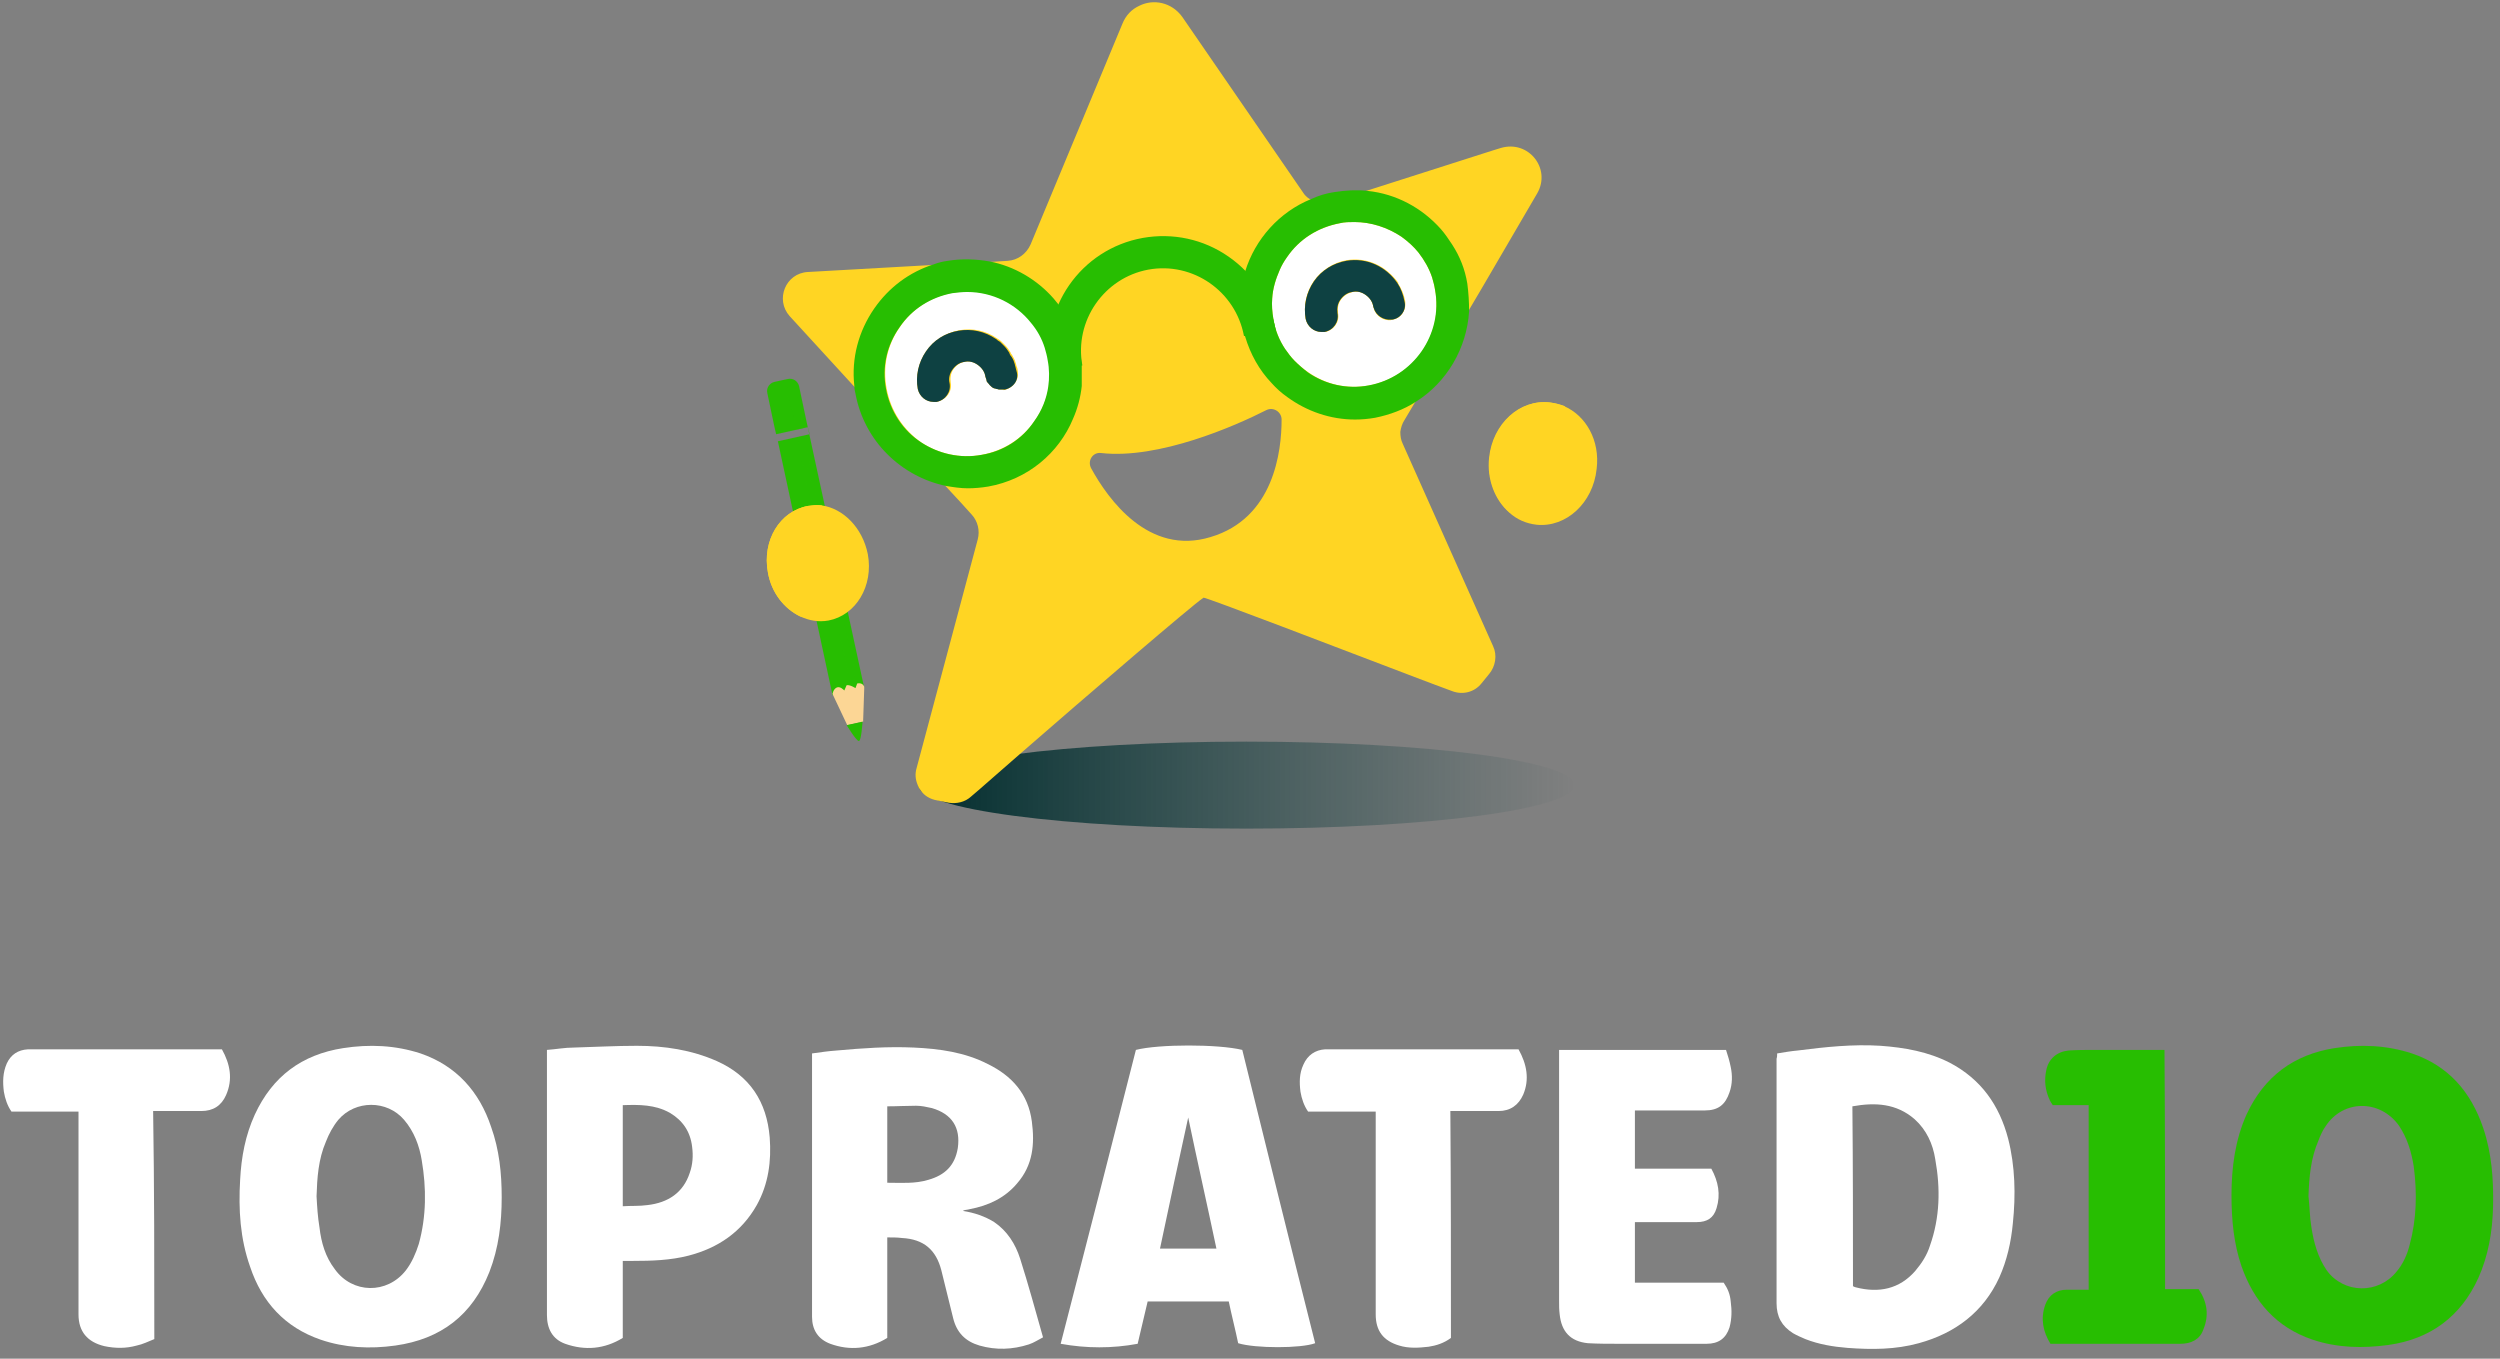 <svg width="184" height="100" viewBox="0 0 184 100" fill="none" xmlns="http://www.w3.org/2000/svg">
<rect x="0" y="0" width="184" height="100" fill="#808080" stroke="none"/>
<circle cx="71.223" cy="27.513" r="6.35" fill="white"/>
<circle cx="99.723" cy="22.441" r="6.35" fill="white"/>
<path d="M91.73 60.986C105.062 60.986 115.869 59.553 115.869 57.785C115.869 56.017 105.062 54.584 91.73 54.584C78.399 54.584 67.591 56.017 67.591 57.785C67.591 59.553 78.399 60.986 91.73 60.986Z" fill="url(#paint0_linear_14_104)"/>
<path d="M99.128 19.197C98.176 19.37 97.311 19.933 96.748 20.711C96.186 21.533 95.97 22.485 96.143 23.48C96.229 24.042 96.748 24.432 97.311 24.432C97.354 24.432 97.397 24.432 97.484 24.432C97.484 24.345 97.484 24.302 97.484 24.215C97.484 24.042 97.484 23.869 97.484 23.696C97.484 23.61 97.484 23.567 97.527 23.523C97.57 23.35 97.614 23.177 97.657 23.004C97.7 22.831 97.787 22.658 97.873 22.485C97.96 22.312 98.046 22.139 98.176 22.009C98.306 21.793 98.479 21.62 98.652 21.447C98.738 21.36 98.825 21.274 98.911 21.23C99.387 20.841 99.95 20.625 100.555 20.495C100.685 20.495 100.772 20.452 100.901 20.452C100.988 20.452 101.118 20.452 101.204 20.452C101.291 20.452 101.377 20.452 101.464 20.452C101.507 20.452 101.507 20.452 101.55 20.452C101.637 20.452 101.723 20.452 101.853 20.495C101.94 20.495 102.026 20.538 102.069 20.538C102.069 20.538 102.069 20.538 102.113 20.538C102.199 20.582 102.286 20.582 102.415 20.625C102.502 20.668 102.588 20.668 102.632 20.711C102.718 20.755 102.848 20.798 102.935 20.841C102.069 19.63 100.642 18.938 99.128 19.197ZM101.896 22.961C101.68 22.788 101.42 22.701 101.118 22.745C101.291 23.264 101.81 23.61 102.372 23.567C102.242 23.307 102.113 23.134 101.896 22.961ZM103.41 22.182C103.324 21.706 103.151 21.23 102.891 20.841C102.891 20.841 102.891 20.841 102.935 20.841C102.935 20.841 102.935 20.841 102.891 20.841C102.113 19.63 100.642 18.938 99.128 19.197C98.176 19.37 97.311 19.933 96.748 20.711C96.186 21.533 95.97 22.485 96.143 23.48C96.229 24.042 96.748 24.432 97.311 24.432C97.354 24.432 97.397 24.432 97.484 24.432H97.527C98.176 24.302 98.609 23.696 98.479 23.047C98.436 22.701 98.479 22.355 98.695 22.052C98.911 21.75 99.214 21.577 99.56 21.49C99.906 21.404 100.252 21.49 100.555 21.706C100.858 21.923 101.031 22.226 101.118 22.572C101.118 22.615 101.118 22.658 101.161 22.701C101.334 23.22 101.853 23.567 102.415 23.523C102.459 23.523 102.459 23.523 102.502 23.523C103.108 23.437 103.54 22.788 103.41 22.182ZM103.41 22.182C103.324 21.706 103.151 21.23 102.891 20.841C102.891 20.841 102.891 20.841 102.935 20.841C102.935 20.841 102.935 20.841 102.891 20.841C102.113 19.63 100.642 18.938 99.128 19.197C98.176 19.37 97.311 19.933 96.748 20.711C96.186 21.533 95.97 22.485 96.143 23.48C96.229 24.042 96.748 24.432 97.311 24.432C97.354 24.432 97.397 24.432 97.484 24.432H97.527C98.176 24.302 98.609 23.696 98.479 23.047C98.436 22.701 98.479 22.355 98.695 22.052C98.911 21.75 99.214 21.577 99.56 21.49C99.906 21.404 100.252 21.49 100.555 21.706C100.858 21.923 101.031 22.226 101.118 22.572C101.118 22.615 101.118 22.658 101.161 22.701C101.334 23.22 101.853 23.567 102.415 23.523C102.459 23.523 102.459 23.523 102.502 23.523C103.108 23.437 103.54 22.788 103.41 22.182ZM103.41 22.182C103.324 21.706 103.151 21.23 102.891 20.841C102.891 20.841 102.891 20.841 102.935 20.841C102.935 20.841 102.935 20.841 102.891 20.841C102.113 19.63 100.642 18.938 99.128 19.197C98.176 19.37 97.311 19.933 96.748 20.711C96.186 21.533 95.97 22.485 96.143 23.48C96.229 24.042 96.748 24.432 97.311 24.432C97.354 24.432 97.397 24.432 97.484 24.432H97.527C98.176 24.302 98.609 23.696 98.479 23.047C98.436 22.701 98.479 22.355 98.695 22.052C98.911 21.75 99.214 21.577 99.56 21.49C99.906 21.404 100.252 21.49 100.555 21.706C100.858 21.923 101.031 22.226 101.118 22.572C101.118 22.615 101.118 22.658 101.161 22.701C101.334 23.22 101.853 23.567 102.415 23.523C102.459 23.523 102.459 23.523 102.502 23.523C103.108 23.437 103.54 22.788 103.41 22.182ZM103.41 22.182C103.324 21.706 103.151 21.23 102.891 20.841C102.891 20.841 102.891 20.841 102.935 20.841C102.935 20.841 102.935 20.841 102.891 20.841C102.113 19.63 100.642 18.938 99.128 19.197C98.176 19.37 97.311 19.933 96.748 20.711C96.186 21.533 95.97 22.485 96.143 23.48C96.229 24.042 96.748 24.432 97.311 24.432C97.354 24.432 97.397 24.432 97.484 24.432H97.527C98.176 24.302 98.609 23.696 98.479 23.047C98.436 22.701 98.479 22.355 98.695 22.052C98.911 21.75 99.214 21.577 99.56 21.49C99.906 21.404 100.252 21.49 100.555 21.706C100.858 21.923 101.031 22.226 101.118 22.572C101.118 22.615 101.118 22.658 101.161 22.701C101.334 23.22 101.853 23.567 102.415 23.523C102.459 23.523 102.459 23.523 102.502 23.523C103.108 23.437 103.54 22.788 103.41 22.182ZM73.864 28.671C73.907 28.671 73.907 28.671 73.951 28.671C74.599 28.541 75.032 27.936 74.902 27.287C74.902 27.157 74.859 27.027 74.816 26.941C74.816 26.898 74.772 26.811 74.772 26.768C74.729 26.638 74.686 26.465 74.599 26.335C74.599 26.292 74.556 26.292 74.556 26.249C74.513 26.162 74.47 26.076 74.383 25.989C74.383 25.989 74.383 25.989 74.383 25.946C74.253 25.73 74.124 25.556 73.951 25.383C73.864 25.297 73.778 25.21 73.691 25.124C73.605 25.037 73.518 24.994 73.388 24.908C72.566 24.345 71.615 24.129 70.62 24.302C69.668 24.475 68.803 25.037 68.24 25.816C67.678 26.638 67.462 27.59 67.635 28.585C67.721 29.147 68.24 29.536 68.803 29.536C68.846 29.536 68.889 29.536 68.976 29.536H69.019C69.668 29.407 70.1 28.801 69.971 28.152C69.927 27.806 69.971 27.46 70.187 27.157C70.403 26.854 70.706 26.681 71.052 26.595C71.398 26.508 71.744 26.595 72.047 26.811C72.35 27.027 72.523 27.33 72.609 27.676C72.609 27.719 72.609 27.763 72.653 27.806C72.653 27.849 72.696 27.892 72.696 27.936C72.696 27.936 72.696 27.936 72.696 27.979C72.696 28.022 72.696 28.022 72.739 28.066C72.782 28.152 72.826 28.239 72.912 28.282L72.956 28.325C73.042 28.412 73.129 28.498 73.258 28.541C73.302 28.585 73.345 28.585 73.431 28.585C73.475 28.585 73.518 28.628 73.605 28.628C73.605 28.628 73.605 28.628 73.648 28.628C73.691 28.628 73.778 28.628 73.821 28.628C73.778 28.671 73.821 28.671 73.864 28.671ZM103.41 22.182C103.324 21.706 103.151 21.23 102.891 20.841C102.891 20.841 102.891 20.841 102.935 20.841C102.935 20.841 102.935 20.841 102.891 20.841C102.113 19.63 100.642 18.938 99.128 19.197C98.176 19.37 97.311 19.933 96.748 20.711C96.186 21.533 95.97 22.485 96.143 23.48C96.229 24.042 96.748 24.432 97.311 24.432C97.354 24.432 97.397 24.432 97.484 24.432H97.527C98.176 24.302 98.609 23.696 98.479 23.047C98.436 22.701 98.479 22.355 98.695 22.052C98.911 21.75 99.214 21.577 99.56 21.49C99.906 21.404 100.252 21.49 100.555 21.706C100.858 21.923 101.031 22.226 101.118 22.572C101.118 22.615 101.118 22.658 101.161 22.701C101.334 23.22 101.853 23.567 102.415 23.523C102.459 23.523 102.459 23.523 102.502 23.523C103.108 23.437 103.54 22.788 103.41 22.182ZM73.864 28.671C73.907 28.671 73.907 28.671 73.951 28.671C74.599 28.541 75.032 27.936 74.902 27.287C74.902 27.157 74.859 27.027 74.816 26.941C74.816 26.898 74.772 26.811 74.772 26.768C74.729 26.638 74.686 26.465 74.599 26.335C74.599 26.292 74.556 26.292 74.556 26.249C74.513 26.162 74.47 26.076 74.383 25.989C74.383 25.989 74.383 25.989 74.383 25.946C74.253 25.73 74.124 25.556 73.951 25.383C73.864 25.297 73.778 25.21 73.691 25.124C73.605 25.037 73.518 24.994 73.388 24.908C72.566 24.345 71.615 24.129 70.62 24.302C69.668 24.475 68.803 25.037 68.24 25.816C67.678 26.638 67.462 27.59 67.635 28.585C67.721 29.147 68.24 29.536 68.803 29.536C68.846 29.536 68.889 29.536 68.976 29.536H69.019C69.668 29.407 70.1 28.801 69.971 28.152C69.927 27.806 69.971 27.46 70.187 27.157C70.403 26.854 70.706 26.681 71.052 26.595C71.398 26.508 71.744 26.595 72.047 26.811C72.35 27.027 72.523 27.33 72.609 27.676C72.609 27.719 72.609 27.763 72.653 27.806C72.653 27.849 72.696 27.892 72.696 27.936C72.696 27.936 72.696 27.936 72.696 27.979C72.696 28.022 72.696 28.022 72.739 28.066C72.782 28.152 72.826 28.239 72.912 28.282L72.956 28.325C73.042 28.412 73.129 28.498 73.258 28.541C73.302 28.585 73.345 28.585 73.431 28.585C73.475 28.585 73.518 28.628 73.605 28.628C73.605 28.628 73.605 28.628 73.648 28.628C73.691 28.628 73.778 28.628 73.821 28.628C73.778 28.671 73.821 28.671 73.864 28.671ZM102.848 20.798C102.891 20.841 102.891 20.841 102.848 20.798C102.891 20.798 102.891 20.841 102.848 20.798C102.069 19.587 100.599 18.894 99.084 19.154C98.133 19.327 97.267 19.889 96.705 20.668C96.143 21.49 95.927 22.442 96.1 23.437C96.186 23.999 96.705 24.388 97.267 24.388C97.311 24.388 97.354 24.388 97.441 24.388H97.484C98.133 24.259 98.565 23.653 98.436 23.004C98.392 22.658 98.436 22.312 98.652 22.009C98.868 21.706 99.171 21.533 99.517 21.447C99.863 21.36 100.209 21.447 100.512 21.663C100.815 21.879 100.988 22.182 101.074 22.528C101.074 22.572 101.074 22.615 101.118 22.658C101.291 23.177 101.81 23.523 102.372 23.48C102.415 23.48 102.415 23.48 102.459 23.48C103.108 23.35 103.54 22.745 103.41 22.096C103.324 21.663 103.151 21.23 102.848 20.798ZM103.367 30.921L104.189 29.536L104.881 28.368L107.001 24.735L108.082 22.874L109.077 21.187L113.144 14.222C114.182 12.405 112.495 10.286 110.462 10.891L109.899 11.064L100.555 14.049L98.046 14.871C97.484 15.044 96.878 14.958 96.402 14.655C96.186 14.525 96.013 14.352 95.883 14.136L95.407 13.444L87.015 1.244C86.236 0.163 84.895 -0.097 83.857 0.423C83.295 0.682 82.862 1.115 82.603 1.764L75.854 17.986C75.551 18.678 74.902 19.154 74.167 19.197L72.782 19.284L68.673 19.5L59.459 20.019C57.815 20.106 57.036 22.052 58.117 23.264L62.833 28.412L64.217 29.926L68.111 34.165L69.625 35.809L70.706 36.977L71.528 37.886C71.961 38.361 72.134 39.053 71.961 39.702L67.462 56.53C67.332 56.963 67.375 57.396 67.548 57.785C67.548 57.828 67.591 57.871 67.591 57.915C67.635 58.001 67.678 58.088 67.764 58.174C68.024 58.564 68.457 58.823 68.976 58.91L69.408 58.996L69.841 59.083C70.403 59.169 71.009 59.039 71.442 58.65C72.22 58.001 73.518 56.833 75.118 55.449C80.137 51.08 87.794 44.504 88.529 44.028C88.572 44.028 88.572 43.985 88.572 43.985C88.832 43.985 98.436 47.662 104.103 49.825C105.227 50.258 106.179 50.604 106.871 50.863C107.65 51.166 108.515 50.95 109.034 50.301L109.597 49.609C110.072 49.047 110.202 48.225 109.899 47.576L103.237 32.651C103.108 32.392 103.064 32.089 103.064 31.786C103.108 31.483 103.194 31.18 103.367 30.921ZM100.772 28.368C99.128 28.671 97.57 28.282 96.316 27.417C95.927 27.157 95.58 26.854 95.278 26.551C95.018 26.292 94.802 25.989 94.585 25.686C94.153 25.037 93.85 24.302 93.72 23.48C93.634 22.961 93.591 22.442 93.634 21.966C93.677 21.23 93.893 20.538 94.196 19.846C94.326 19.543 94.499 19.241 94.715 18.938C95.624 17.597 97.008 16.732 98.609 16.429C98.955 16.342 99.344 16.342 99.69 16.342C100.901 16.342 102.113 16.732 103.151 17.424C103.627 17.77 104.059 18.159 104.405 18.592C104.838 19.154 105.184 19.76 105.4 20.409C105.487 20.711 105.573 21.014 105.617 21.317C106.266 24.605 104.059 27.763 100.772 28.368ZM65.255 28.585C64.953 26.984 65.299 25.383 66.25 24.042C67.159 22.701 68.543 21.836 70.144 21.533C70.49 21.49 70.879 21.447 71.225 21.447C73.085 21.447 74.816 22.312 75.941 23.739C76.373 24.259 76.719 24.864 76.936 25.556C77.022 25.859 77.109 26.162 77.152 26.465C77.281 27.114 77.281 27.806 77.195 28.412C77.065 29.32 76.719 30.185 76.157 30.964C75.248 32.305 73.864 33.17 72.263 33.473C70.663 33.776 69.062 33.386 67.808 32.565C66.51 31.656 65.558 30.272 65.255 28.585ZM89.091 39.529C84.549 40.914 81.564 36.761 80.31 34.468C80.007 33.906 80.439 33.257 81.045 33.343C85.285 33.819 90.908 31.353 93.201 30.185C93.72 29.926 94.326 30.315 94.326 30.877C94.326 33.213 93.763 38.145 89.091 39.529ZM102.848 20.798C102.891 20.841 102.891 20.841 102.848 20.798C102.891 20.798 102.891 20.841 102.848 20.798C102.069 19.587 100.599 18.894 99.084 19.154C98.133 19.327 97.267 19.889 96.705 20.668C96.143 21.49 95.927 22.442 96.1 23.437C96.186 23.999 96.705 24.388 97.267 24.388C97.311 24.388 97.354 24.388 97.441 24.388H97.484C98.133 24.259 98.565 23.653 98.436 23.004C98.392 22.658 98.436 22.312 98.652 22.009C98.868 21.706 99.171 21.533 99.517 21.447C99.863 21.36 100.209 21.447 100.512 21.663C100.815 21.879 100.988 22.182 101.074 22.528C101.074 22.572 101.074 22.615 101.118 22.658C101.291 23.177 101.81 23.523 102.372 23.48C102.415 23.48 102.415 23.48 102.459 23.48C103.108 23.35 103.54 22.745 103.41 22.096C103.324 21.663 103.151 21.23 102.848 20.798ZM73.864 28.671C73.907 28.671 73.907 28.671 73.951 28.671C74.599 28.541 75.032 27.936 74.902 27.287C74.902 27.157 74.859 27.027 74.816 26.941C74.816 26.898 74.772 26.811 74.772 26.768C74.729 26.638 74.686 26.465 74.599 26.335C74.599 26.292 74.556 26.292 74.556 26.249C74.513 26.162 74.47 26.076 74.383 25.989C74.383 25.989 74.383 25.989 74.383 25.946C74.253 25.73 74.124 25.556 73.951 25.383C73.864 25.297 73.778 25.21 73.691 25.124C73.605 25.037 73.518 24.994 73.388 24.908C72.566 24.345 71.615 24.129 70.62 24.302C69.668 24.475 68.803 25.037 68.24 25.816C67.678 26.638 67.462 27.59 67.635 28.585C67.721 29.147 68.24 29.536 68.803 29.536C68.846 29.536 68.889 29.536 68.976 29.536H69.019C69.668 29.407 70.1 28.801 69.971 28.152C69.927 27.806 69.971 27.46 70.187 27.157C70.403 26.854 70.706 26.681 71.052 26.595C71.398 26.508 71.744 26.595 72.047 26.811C72.35 27.027 72.523 27.33 72.609 27.676C72.609 27.719 72.609 27.763 72.653 27.806C72.653 27.849 72.696 27.892 72.696 27.936C72.696 27.936 72.696 27.936 72.696 27.979C72.696 28.022 72.696 28.022 72.739 28.066C72.782 28.152 72.826 28.239 72.912 28.282L72.956 28.325C73.042 28.412 73.129 28.498 73.258 28.541C73.302 28.585 73.345 28.585 73.431 28.585C73.475 28.585 73.518 28.628 73.605 28.628C73.605 28.628 73.605 28.628 73.648 28.628C73.691 28.628 73.778 28.628 73.821 28.628C73.778 28.671 73.821 28.671 73.864 28.671ZM103.41 22.182C103.324 21.706 103.151 21.23 102.891 20.841C102.891 20.841 102.891 20.841 102.935 20.841C102.935 20.841 102.935 20.841 102.891 20.841C102.113 19.63 100.642 18.938 99.128 19.197C98.176 19.37 97.311 19.933 96.748 20.711C96.186 21.533 95.97 22.485 96.143 23.48C96.229 24.042 96.748 24.432 97.311 24.432C97.354 24.432 97.397 24.432 97.484 24.432H97.527C98.176 24.302 98.609 23.696 98.479 23.047C98.436 22.701 98.479 22.355 98.695 22.052C98.911 21.75 99.214 21.577 99.56 21.49C99.906 21.404 100.252 21.49 100.555 21.706C100.858 21.923 101.031 22.226 101.118 22.572C101.118 22.615 101.118 22.658 101.161 22.701C101.334 23.22 101.853 23.567 102.415 23.523C102.459 23.523 102.459 23.523 102.502 23.523C103.108 23.437 103.54 22.788 103.41 22.182ZM73.864 28.671C73.907 28.671 73.907 28.671 73.951 28.671C74.599 28.541 75.032 27.936 74.902 27.287C74.902 27.157 74.859 27.027 74.816 26.941C74.816 26.898 74.772 26.811 74.772 26.768C74.729 26.638 74.686 26.465 74.599 26.335C74.599 26.292 74.556 26.292 74.556 26.249C74.513 26.162 74.47 26.076 74.383 25.989C74.383 25.989 74.383 25.989 74.383 25.946C74.253 25.73 74.124 25.556 73.951 25.383C73.864 25.297 73.778 25.21 73.691 25.124C73.605 25.037 73.518 24.994 73.388 24.908C72.566 24.345 71.615 24.129 70.62 24.302C69.668 24.475 68.803 25.037 68.24 25.816C67.678 26.638 67.462 27.59 67.635 28.585C67.721 29.147 68.24 29.536 68.803 29.536C68.846 29.536 68.889 29.536 68.976 29.536H69.019C69.668 29.407 70.1 28.801 69.971 28.152C69.927 27.806 69.971 27.46 70.187 27.157C70.403 26.854 70.706 26.681 71.052 26.595C71.398 26.508 71.744 26.595 72.047 26.811C72.35 27.027 72.523 27.33 72.609 27.676C72.609 27.719 72.609 27.763 72.653 27.806C72.653 27.849 72.696 27.892 72.696 27.936C72.696 27.936 72.696 27.936 72.696 27.979C72.696 28.022 72.696 28.022 72.739 28.066C72.782 28.152 72.826 28.239 72.912 28.282L72.956 28.325C73.042 28.412 73.129 28.498 73.258 28.541C73.302 28.585 73.345 28.585 73.431 28.585C73.475 28.585 73.518 28.628 73.605 28.628C73.605 28.628 73.605 28.628 73.648 28.628C73.691 28.628 73.778 28.628 73.821 28.628C73.778 28.671 73.821 28.671 73.864 28.671ZM103.41 22.182C103.324 21.706 103.151 21.23 102.891 20.841C102.891 20.841 102.891 20.841 102.935 20.841C102.935 20.841 102.935 20.841 102.891 20.841C102.113 19.63 100.642 18.938 99.128 19.197C98.176 19.37 97.311 19.933 96.748 20.711C96.186 21.533 95.97 22.485 96.143 23.48C96.229 24.042 96.748 24.432 97.311 24.432C97.354 24.432 97.397 24.432 97.484 24.432H97.527C98.176 24.302 98.609 23.696 98.479 23.047C98.436 22.701 98.479 22.355 98.695 22.052C98.911 21.75 99.214 21.577 99.56 21.49C99.906 21.404 100.252 21.49 100.555 21.706C100.858 21.923 101.031 22.226 101.118 22.572C101.118 22.615 101.118 22.658 101.161 22.701C101.334 23.22 101.853 23.567 102.415 23.523C102.459 23.523 102.459 23.523 102.502 23.523C103.108 23.437 103.54 22.788 103.41 22.182ZM73.864 28.671C73.907 28.671 73.907 28.671 73.951 28.671C74.599 28.541 75.032 27.936 74.902 27.287C74.902 27.157 74.859 27.027 74.816 26.941C74.816 26.898 74.772 26.811 74.772 26.768C74.729 26.638 74.686 26.465 74.599 26.335C74.599 26.292 74.556 26.292 74.556 26.249C74.513 26.162 74.47 26.076 74.383 25.989C74.383 25.989 74.383 25.989 74.383 25.946C74.253 25.73 74.124 25.556 73.951 25.383C73.864 25.297 73.778 25.21 73.691 25.124C73.605 25.037 73.518 24.994 73.388 24.908C72.566 24.345 71.615 24.129 70.62 24.302C69.668 24.475 68.803 25.037 68.24 25.816C67.678 26.638 67.462 27.59 67.635 28.585C67.721 29.147 68.24 29.536 68.803 29.536C68.846 29.536 68.889 29.536 68.976 29.536H69.019C69.668 29.407 70.1 28.801 69.971 28.152C69.927 27.806 69.971 27.46 70.187 27.157C70.403 26.854 70.706 26.681 71.052 26.595C71.398 26.508 71.744 26.595 72.047 26.811C72.35 27.027 72.523 27.33 72.609 27.676C72.609 27.719 72.609 27.763 72.653 27.806C72.653 27.849 72.696 27.892 72.696 27.936C72.696 27.936 72.696 27.936 72.696 27.979C72.696 28.022 72.696 28.022 72.739 28.066C72.782 28.152 72.826 28.239 72.912 28.282L72.956 28.325C73.042 28.412 73.129 28.498 73.258 28.541C73.302 28.585 73.345 28.585 73.431 28.585C73.475 28.585 73.518 28.628 73.605 28.628C73.605 28.628 73.605 28.628 73.648 28.628C73.691 28.628 73.778 28.628 73.821 28.628C73.778 28.671 73.821 28.671 73.864 28.671ZM103.41 22.182C103.324 21.706 103.151 21.23 102.891 20.841C102.891 20.841 102.891 20.841 102.935 20.841C102.935 20.841 102.935 20.841 102.891 20.841C102.113 19.63 100.642 18.938 99.128 19.197C98.176 19.37 97.311 19.933 96.748 20.711C96.186 21.533 95.97 22.485 96.143 23.48C96.229 24.042 96.748 24.432 97.311 24.432C97.354 24.432 97.397 24.432 97.484 24.432H97.527C98.176 24.302 98.609 23.696 98.479 23.047C98.436 22.701 98.479 22.355 98.695 22.052C98.911 21.75 99.214 21.577 99.56 21.49C99.906 21.404 100.252 21.49 100.555 21.706C100.858 21.923 101.031 22.226 101.118 22.572C101.118 22.615 101.118 22.658 101.161 22.701C101.334 23.22 101.853 23.567 102.415 23.523C102.459 23.523 102.459 23.523 102.502 23.523C103.108 23.437 103.54 22.788 103.41 22.182ZM103.41 22.182C103.324 21.706 103.151 21.23 102.891 20.841C102.891 20.841 102.891 20.841 102.935 20.841C102.935 20.841 102.935 20.841 102.891 20.841C102.113 19.63 100.642 18.938 99.128 19.197C98.176 19.37 97.311 19.933 96.748 20.711C96.186 21.533 95.97 22.485 96.143 23.48C96.229 24.042 96.748 24.432 97.311 24.432C97.354 24.432 97.397 24.432 97.484 24.432H97.527C98.176 24.302 98.609 23.696 98.479 23.047C98.436 22.701 98.479 22.355 98.695 22.052C98.911 21.75 99.214 21.577 99.56 21.49C99.906 21.404 100.252 21.49 100.555 21.706C100.858 21.923 101.031 22.226 101.118 22.572C101.118 22.615 101.118 22.658 101.161 22.701C101.334 23.22 101.853 23.567 102.415 23.523C102.459 23.523 102.459 23.523 102.502 23.523C103.108 23.437 103.54 22.788 103.41 22.182ZM103.41 22.182C103.324 21.706 103.151 21.23 102.891 20.841C102.891 20.841 102.891 20.841 102.935 20.841C102.935 20.841 102.935 20.841 102.891 20.841C102.113 19.63 100.642 18.938 99.128 19.197C98.176 19.37 97.311 19.933 96.748 20.711C96.186 21.533 95.97 22.485 96.143 23.48C96.229 24.042 96.748 24.432 97.311 24.432C97.354 24.432 97.397 24.432 97.484 24.432H97.527C98.176 24.302 98.609 23.696 98.479 23.047C98.436 22.701 98.479 22.355 98.695 22.052C98.911 21.75 99.214 21.577 99.56 21.49C99.906 21.404 100.252 21.49 100.555 21.706C100.858 21.923 101.031 22.226 101.118 22.572C101.118 22.615 101.118 22.658 101.161 22.701C101.334 23.22 101.853 23.567 102.415 23.523C102.459 23.523 102.459 23.523 102.502 23.523C103.108 23.437 103.54 22.788 103.41 22.182ZM103.41 22.182C103.324 21.706 103.151 21.23 102.891 20.841C102.891 20.841 102.891 20.841 102.935 20.841C102.935 20.841 102.935 20.841 102.891 20.841C102.113 19.63 100.642 18.938 99.128 19.197C98.176 19.37 97.311 19.933 96.748 20.711C96.186 21.533 95.97 22.485 96.143 23.48C96.229 24.042 96.748 24.432 97.311 24.432C97.354 24.432 97.397 24.432 97.484 24.432H97.527C98.176 24.302 98.609 23.696 98.479 23.047C98.436 22.701 98.479 22.355 98.695 22.052C98.911 21.75 99.214 21.577 99.56 21.49C99.906 21.404 100.252 21.49 100.555 21.706C100.858 21.923 101.031 22.226 101.118 22.572C101.118 22.615 101.118 22.658 101.161 22.701C101.334 23.22 101.853 23.567 102.415 23.523C102.459 23.523 102.459 23.523 102.502 23.523C103.108 23.437 103.54 22.788 103.41 22.182Z" fill="#FFD523"/>
<path d="M102.459 23.523C102.415 23.523 102.415 23.523 102.372 23.523C101.81 23.567 101.291 23.221 101.118 22.701C101.118 22.658 101.074 22.615 101.074 22.572C101.031 22.226 100.815 21.923 100.512 21.706C100.209 21.49 99.863 21.404 99.517 21.49C99.171 21.533 98.868 21.75 98.652 22.052C98.435 22.355 98.392 22.701 98.435 23.047C98.565 23.696 98.133 24.302 97.484 24.432H97.441C97.397 24.432 97.354 24.432 97.267 24.432C96.705 24.432 96.229 24.042 96.099 23.48C95.926 22.528 96.143 21.533 96.705 20.711C97.267 19.89 98.133 19.37 99.084 19.197C100.598 18.938 102.026 19.63 102.848 20.841C102.848 20.841 102.848 20.841 102.891 20.841C102.891 20.841 102.891 20.841 102.848 20.841C103.108 21.23 103.281 21.706 103.367 22.182C103.54 22.788 103.108 23.437 102.459 23.523Z" fill="#FBB900"/>
<path d="M73.864 28.671C73.821 28.671 73.778 28.671 73.734 28.671C73.691 28.671 73.605 28.671 73.561 28.671H73.518C73.475 28.671 73.431 28.628 73.345 28.628C73.302 28.628 73.258 28.585 73.172 28.585C73.042 28.541 72.956 28.455 72.869 28.368L72.826 28.325C72.783 28.239 72.696 28.195 72.653 28.109C72.653 28.109 72.609 28.066 72.609 28.022C72.609 28.022 72.609 28.022 72.609 27.979C72.609 27.936 72.566 27.893 72.566 27.849C72.566 27.806 72.523 27.763 72.523 27.72C72.48 27.373 72.263 27.071 71.961 26.854C71.658 26.638 71.312 26.552 70.966 26.638C70.62 26.681 70.317 26.898 70.1 27.2C69.884 27.503 69.798 27.849 69.884 28.195C70.014 28.844 69.581 29.45 68.933 29.58H68.889C68.846 29.58 68.803 29.58 68.716 29.58C68.154 29.58 67.678 29.19 67.548 28.628C67.375 27.676 67.591 26.681 68.154 25.859C68.716 25.037 69.538 24.518 70.533 24.345C71.485 24.172 72.48 24.389 73.302 24.951C73.388 25.037 73.475 25.081 73.605 25.167C73.691 25.254 73.778 25.34 73.864 25.427C74.037 25.6 74.167 25.773 74.297 25.989C74.297 25.989 74.297 25.989 74.297 26.032C74.34 26.119 74.383 26.205 74.47 26.292C74.47 26.335 74.513 26.335 74.513 26.378C74.6 26.508 74.643 26.681 74.686 26.811C74.686 26.854 74.729 26.941 74.729 26.984C74.772 27.114 74.772 27.2 74.816 27.33C74.946 27.979 74.513 28.585 73.864 28.715C73.907 28.671 73.907 28.671 73.864 28.671Z" fill="#FBB900"/>
<path d="M77.325 27.287C76.503 22.701 79.531 18.332 84.116 17.51C86.323 17.121 88.572 17.597 90.432 18.895C92.293 20.192 93.504 22.096 93.893 24.302L91.557 24.735C90.951 21.447 87.793 19.241 84.506 19.846C81.261 20.452 79.055 23.61 79.661 26.898L77.325 27.287Z" fill="#27BE01"/>
<path d="M79.617 26.898C79.574 26.595 79.574 26.335 79.488 26.033C79.401 25.427 79.228 24.908 79.012 24.346C78.752 23.653 78.406 23.048 77.974 22.485L77.93 22.442C77.8 22.269 77.671 22.139 77.541 21.966C76.33 20.582 74.642 19.587 72.826 19.241C71.831 19.068 70.792 19.024 69.754 19.198C69.408 19.241 69.062 19.327 68.716 19.457C66.942 20.02 65.428 21.144 64.347 22.702C63.179 24.389 62.66 26.379 62.876 28.369C62.876 28.585 62.919 28.801 62.962 28.974C63.611 32.478 66.337 35.074 69.624 35.766C70.144 35.853 70.706 35.939 71.225 35.939C71.701 35.939 72.22 35.896 72.739 35.809C75.638 35.29 77.93 33.343 78.969 30.834C79.315 30.056 79.531 29.234 79.617 28.412C79.617 27.893 79.617 27.417 79.617 26.898ZM72.263 33.473C70.663 33.776 69.062 33.387 67.808 32.565C66.466 31.7 65.515 30.272 65.212 28.628C64.909 27.028 65.255 25.427 66.207 24.086C67.115 22.745 68.5 21.88 70.1 21.577C70.446 21.534 70.836 21.49 71.182 21.49C73.042 21.49 74.772 22.355 75.897 23.783C76.33 24.302 76.676 24.908 76.892 25.6C76.979 25.903 77.065 26.206 77.108 26.509C77.238 27.157 77.238 27.849 77.152 28.455C77.022 29.364 76.676 30.229 76.113 31.008C75.248 32.305 73.864 33.214 72.263 33.473Z" fill="#27BE01"/>
<path d="M73.95 28.671C73.907 28.671 73.907 28.671 73.864 28.671C73.821 28.671 73.777 28.671 73.734 28.671C73.691 28.671 73.604 28.671 73.561 28.671H73.518C73.475 28.671 73.431 28.628 73.345 28.628C73.302 28.628 73.258 28.585 73.172 28.585C73.042 28.541 72.955 28.455 72.869 28.368L72.826 28.325C72.782 28.239 72.696 28.195 72.653 28.109C72.653 28.109 72.609 28.066 72.609 28.022C72.609 28.022 72.609 28.022 72.609 27.979C72.609 27.936 72.566 27.893 72.566 27.849C72.566 27.806 72.523 27.763 72.523 27.72C72.48 27.373 72.263 27.071 71.96 26.854C71.658 26.638 71.311 26.552 70.965 26.638C70.619 26.681 70.317 26.898 70.1 27.2C69.884 27.503 69.797 27.849 69.884 28.195C70.014 28.844 69.581 29.45 68.932 29.58H68.889C68.846 29.58 68.802 29.58 68.716 29.58C68.153 29.58 67.678 29.19 67.548 28.628C67.375 27.676 67.591 26.681 68.153 25.859C68.716 25.037 69.538 24.518 70.533 24.345C71.484 24.172 72.48 24.389 73.302 24.951C73.388 25.037 73.475 25.081 73.604 25.167C73.691 25.254 73.777 25.34 73.864 25.427C74.037 25.6 74.167 25.773 74.296 25.989C74.296 25.989 74.296 25.989 74.296 26.032C74.34 26.119 74.383 26.205 74.469 26.292C74.469 26.335 74.513 26.335 74.513 26.378C74.599 26.508 74.642 26.681 74.686 26.811C74.686 26.854 74.729 26.941 74.729 26.984C74.772 27.114 74.772 27.2 74.816 27.33C75.032 27.936 74.599 28.541 73.95 28.671Z" fill="#0E4142"/>
<path d="M107.996 20.884C107.823 19.803 107.434 18.851 106.871 17.986C106.612 17.597 106.352 17.207 106.049 16.861C104.665 15.304 102.762 14.266 100.642 14.049C99.863 13.963 99.041 14.006 98.219 14.136C97.614 14.222 97.051 14.396 96.489 14.655C94.153 15.607 92.379 17.597 91.644 19.976C91.644 20.019 91.644 20.062 91.6 20.062C91.341 20.928 91.211 21.879 91.298 22.831C91.298 23.177 91.341 23.523 91.427 23.913C91.471 24.215 91.557 24.475 91.644 24.778C92.033 26.076 92.682 27.244 93.591 28.195C93.936 28.585 94.326 28.931 94.758 29.234C96.186 30.272 97.916 30.878 99.733 30.878C100.209 30.878 100.728 30.834 101.204 30.748C102.286 30.531 103.324 30.142 104.189 29.58C106.482 28.152 107.953 25.643 108.126 22.918C108.126 22.226 108.082 21.533 107.996 20.884ZM95.278 26.552C95.018 26.292 94.802 25.989 94.585 25.686C94.153 25.037 93.85 24.302 93.72 23.48C93.634 22.961 93.591 22.442 93.634 21.966C93.677 21.23 93.893 20.538 94.196 19.846C94.326 19.543 94.499 19.241 94.715 18.938C95.624 17.597 97.008 16.732 98.609 16.429C98.955 16.342 99.344 16.342 99.69 16.342C100.901 16.342 102.113 16.732 103.151 17.424C103.627 17.77 104.059 18.159 104.405 18.592C104.838 19.154 105.184 19.76 105.4 20.409C105.487 20.711 105.573 21.014 105.617 21.317C106.222 24.605 104.016 27.763 100.728 28.368C99.128 28.671 97.527 28.282 96.273 27.417C95.927 27.157 95.58 26.854 95.278 26.552Z" fill="#27BE01"/>
<path d="M102.848 20.798C102.891 20.841 102.891 20.841 102.848 20.798C102.891 20.798 102.891 20.841 102.848 20.798Z" fill="#FDFDFD"/>
<path d="M102.458 23.523C102.415 23.523 102.415 23.523 102.372 23.523C101.81 23.567 101.29 23.221 101.117 22.701C101.117 22.658 101.074 22.615 101.074 22.572C101.031 22.226 100.815 21.923 100.512 21.706C100.209 21.49 99.863 21.404 99.517 21.49C99.171 21.533 98.868 21.75 98.652 22.052C98.435 22.355 98.392 22.701 98.435 23.047C98.565 23.696 98.132 24.302 97.484 24.432H97.44C97.397 24.432 97.354 24.432 97.267 24.432C96.705 24.432 96.229 24.042 96.099 23.48C95.926 22.528 96.143 21.533 96.705 20.711C97.267 19.89 98.132 19.37 99.084 19.197C100.598 18.938 102.026 19.63 102.848 20.841C103.107 21.23 103.28 21.706 103.367 22.182C103.54 22.788 103.107 23.437 102.458 23.523Z" fill="#0E4142"/>
<path d="M63.611 50.647L59.329 30.877L58.809 28.411C58.723 28.065 58.377 27.806 57.988 27.892L56.993 28.109C56.647 28.195 56.387 28.541 56.474 28.93L56.993 31.396L57.122 31.959L59.458 31.44L59.588 31.959L57.252 32.478L61.275 51.166L63.611 50.647Z" fill="#27BE01"/>
<path d="M63.611 50.56C63.611 50.647 63.525 53.113 63.525 53.113L62.357 53.372L61.275 51.079C61.275 51.079 61.319 50.733 61.578 50.604C61.838 50.474 62.14 50.82 62.14 50.82L62.313 50.431C62.573 50.387 62.962 50.647 62.962 50.647L63.092 50.301C63.525 50.214 63.611 50.56 63.611 50.56Z" fill="#FCD695"/>
<path d="M63.482 53.113C63.482 53.156 63.395 54.497 63.222 54.54C63.049 54.584 62.314 53.372 62.314 53.372L63.482 53.113Z" fill="#27BE01"/>
<path opacity="0.31" d="M59.458 33.559C59.329 33.083 59.242 32.564 59.156 32.088L58.68 32.175C58.809 32.867 58.939 33.516 59.069 34.165C59.112 34.338 59.329 34.641 59.545 34.338C59.718 34.121 59.545 33.732 59.458 33.559Z" fill="#27BE01"/>
<path opacity="0.31" d="M58.55 28.887C58.507 28.757 58.464 28.628 58.334 28.584C58.204 28.498 57.988 28.498 57.901 28.628C57.815 28.714 57.858 28.844 57.901 28.974C58.247 29.839 58.464 30.747 58.637 31.612L59.112 31.526C58.983 30.617 58.853 29.752 58.55 28.887Z" fill="#27BE01"/>
<path opacity="0.31" d="M62.573 47.835C61.621 44.028 61.232 40.654 60.151 36.89C60.064 36.587 59.978 35.679 59.805 35.463C59.632 35.246 59.415 35.203 59.329 35.419C59.242 35.636 59.545 36.111 59.632 36.414C60.67 40.697 61.362 44.937 62.357 49.262C62.443 49.738 62.789 50.517 62.919 49.825C63.006 49.306 62.703 48.354 62.573 47.835Z" fill="#27BE01"/>
<path d="M63.871 40.784C64.304 43.12 63.006 45.283 60.973 45.672C60.237 45.802 59.545 45.672 58.896 45.37C57.728 44.807 56.776 43.639 56.517 42.125C56.084 39.789 57.382 37.626 59.459 37.237C59.805 37.194 60.107 37.15 60.453 37.194C62.054 37.41 63.482 38.837 63.871 40.784Z" fill="#FFD523"/>
<path d="M62.789 40.481C63.222 42.817 61.924 44.98 59.891 45.326C59.545 45.37 59.199 45.413 58.896 45.37C57.728 44.807 56.776 43.639 56.517 42.125C56.084 39.789 57.382 37.626 59.459 37.237C59.805 37.194 60.107 37.15 60.453 37.194C61.578 37.756 62.53 38.967 62.789 40.481Z" fill="#FFD523"/>
<path d="M117.513 34.511C117.253 37.02 115.264 38.837 113.101 38.621C112.322 38.534 111.63 38.231 111.067 37.712C110.029 36.804 109.423 35.29 109.596 33.689C109.856 31.18 111.846 29.363 114.052 29.623C114.398 29.666 114.744 29.753 115.09 29.882C116.734 30.575 117.773 32.435 117.513 34.511Z" fill="#FFD523"/>
<path d="M116.561 33.906C116.302 36.415 114.312 38.231 112.149 37.972C111.803 37.929 111.414 37.842 111.111 37.712C110.073 36.804 109.467 35.29 109.64 33.689C109.899 31.18 111.889 29.363 114.096 29.623C114.442 29.666 114.788 29.753 115.134 29.882C116.129 30.791 116.735 32.305 116.561 33.906Z" fill="#FFD523"/>
<path d="M65.303 91.073C65.303 93.582 65.303 96.005 65.303 98.471C63.962 99.293 62.534 99.422 61.107 98.903C60.198 98.557 59.766 97.865 59.766 96.913C59.766 90.511 59.766 84.108 59.766 77.706C59.766 77.663 59.766 77.619 59.766 77.533C60.371 77.446 60.977 77.36 61.583 77.317C63.486 77.144 65.346 77.014 67.25 77.1C69.153 77.187 71.013 77.446 72.7 78.312C74.474 79.177 75.685 80.518 75.945 82.551C76.161 84.195 76.031 85.752 74.863 87.093C73.955 88.175 72.744 88.737 71.359 88.997C71.23 89.04 71.056 89.04 70.927 89.083C70.927 89.083 70.927 89.083 70.883 89.126C71.705 89.256 72.484 89.516 73.176 89.948C74.128 90.597 74.734 91.549 75.08 92.63C75.685 94.534 76.204 96.437 76.767 98.427C76.421 98.6 76.118 98.817 75.728 98.947C74.517 99.336 73.306 99.379 72.095 99.033C71.056 98.73 70.408 98.081 70.148 97C69.845 95.832 69.586 94.664 69.283 93.496C68.894 91.982 67.985 91.203 66.384 91.117C66.038 91.073 65.692 91.073 65.303 91.073ZM65.303 81.426C65.303 83.373 65.303 85.19 65.303 87.05C66.341 87.05 67.336 87.137 68.331 86.834C69.542 86.488 70.278 85.796 70.494 84.498C70.71 82.984 70.061 81.989 68.591 81.556C68.201 81.469 67.812 81.383 67.423 81.383C66.731 81.383 66.038 81.426 65.303 81.426Z" fill="white"/>
<path d="M130.798 77.533C131.318 77.446 131.837 77.36 132.312 77.317C134.346 77.057 136.379 76.841 138.412 76.97C140.186 77.1 141.916 77.403 143.517 78.225C145.81 79.436 147.151 81.34 147.799 83.805C148.319 85.839 148.362 87.958 148.146 90.035C148.016 91.419 147.713 92.76 147.151 94.015C145.983 96.567 143.906 98.124 141.224 98.86C139.494 99.336 137.763 99.336 135.99 99.206C134.908 99.119 133.87 98.946 132.875 98.557C132.572 98.427 132.269 98.297 131.966 98.124C131.144 97.605 130.755 96.913 130.755 95.918C130.755 89.905 130.755 83.935 130.755 77.922C130.798 77.792 130.798 77.663 130.798 77.533ZM136.379 94.664C136.465 94.707 136.552 94.75 136.595 94.75C138.282 95.183 139.796 94.88 140.964 93.539C141.44 92.977 141.83 92.371 142.046 91.679C142.781 89.602 142.825 87.483 142.435 85.32C142.262 84.195 141.786 83.157 140.921 82.378C139.58 81.21 138.023 81.123 136.336 81.426C136.379 85.839 136.379 90.251 136.379 94.664Z" fill="white"/>
<path d="M36.925 88.132C36.925 89.992 36.708 91.852 36.016 93.626C34.761 96.784 32.469 98.557 29.094 99.033C27.234 99.293 25.374 99.206 23.6 98.6C20.962 97.692 19.274 95.832 18.409 93.236C17.674 91.16 17.544 89.04 17.674 86.834C17.76 85.147 18.063 83.546 18.755 82.032C20.053 79.22 22.216 77.619 25.244 77.144C27.191 76.841 29.094 76.927 30.955 77.533C33.593 78.441 35.281 80.345 36.146 82.94C36.751 84.627 36.925 86.358 36.925 88.132ZM23.298 88.045C23.341 88.824 23.384 89.559 23.514 90.338C23.644 91.463 23.947 92.501 24.639 93.409C25.936 95.226 28.489 95.269 29.873 93.496C30.306 92.933 30.608 92.241 30.825 91.549C31.387 89.516 31.387 87.439 31.041 85.406C30.868 84.325 30.479 83.286 29.743 82.421C28.489 80.95 26.153 80.95 24.898 82.421C24.509 82.897 24.206 83.46 23.99 84.022C23.427 85.32 23.341 86.704 23.298 88.045Z" fill="white"/>
<path d="M164.238 87.959C164.238 85.969 164.498 83.892 165.363 81.989C166.661 79.22 168.824 77.619 171.809 77.144C173.755 76.841 175.659 76.927 177.519 77.533C180.201 78.441 181.845 80.345 182.753 82.984C183.402 84.887 183.532 86.834 183.489 88.824C183.445 90.641 183.143 92.414 182.407 94.058C181.109 96.913 178.86 98.557 175.788 98.99C173.885 99.249 172.025 99.206 170.208 98.6C167.526 97.692 165.882 95.788 164.974 93.193C164.411 91.549 164.238 89.819 164.238 87.959ZM169.905 88.045C169.992 88.824 169.992 89.559 170.121 90.338C170.295 91.463 170.597 92.544 171.246 93.496C172.501 95.226 175.053 95.269 176.394 93.582C176.87 93.02 177.173 92.328 177.346 91.636C177.865 89.732 177.908 87.785 177.649 85.839C177.476 84.757 177.173 83.762 176.567 82.854C175.183 80.907 172.458 80.907 171.16 82.897C170.943 83.2 170.77 83.589 170.641 83.935C170.078 85.233 169.948 86.617 169.905 88.045Z" fill="#27BE01"/>
<path d="M96.796 98.86C95.758 99.249 92.384 99.249 91.129 98.86C90.913 97.822 90.653 96.827 90.437 95.789C88.447 95.789 86.457 95.789 84.467 95.789C84.208 96.827 83.991 97.865 83.732 98.903C81.871 99.249 79.968 99.249 78.065 98.903C79.925 91.679 81.785 84.454 83.602 77.273C85.289 76.841 89.658 76.841 91.432 77.273C93.206 84.454 94.979 91.679 96.796 98.86ZM87.452 82.248C86.76 85.363 86.068 88.651 85.376 91.895C86.76 91.895 88.144 91.895 89.528 91.895C88.836 88.608 88.101 85.363 87.452 82.248Z" fill="white"/>
<path d="M45.836 92.803C45.836 94.664 45.836 96.567 45.836 98.471C44.495 99.293 43.067 99.422 41.596 98.903C40.645 98.557 40.255 97.778 40.255 96.783C40.255 94.145 40.255 91.506 40.255 88.824C40.255 85.103 40.255 81.383 40.255 77.706C40.255 77.576 40.255 77.446 40.255 77.273C40.904 77.23 41.553 77.1 42.245 77.1C43.803 77.057 45.317 76.971 46.874 76.971C48.907 76.971 50.897 77.273 52.758 78.095C55.18 79.177 56.435 81.08 56.651 83.719C56.781 85.449 56.564 87.136 55.699 88.694C54.574 90.684 52.844 91.852 50.681 92.414C49.34 92.76 47.956 92.803 46.571 92.803C46.355 92.803 46.182 92.803 45.966 92.803C45.922 92.803 45.879 92.803 45.836 92.803ZM45.836 81.34C45.836 83.805 45.836 86.271 45.836 88.78C46.442 88.737 47.047 88.78 47.653 88.694C49.167 88.521 50.292 87.785 50.768 86.315C50.984 85.709 51.027 85.06 50.941 84.411C50.811 83.286 50.248 82.464 49.297 81.902C48.215 81.296 47.047 81.296 45.836 81.34Z" fill="white"/>
<path d="M114.749 77.273C118.858 77.273 122.882 77.273 127.035 77.273C127.164 77.663 127.294 78.095 127.381 78.528C127.51 79.134 127.51 79.782 127.294 80.388C126.991 81.297 126.472 81.729 125.477 81.729C123.877 81.729 122.319 81.729 120.719 81.729C120.589 81.729 120.459 81.729 120.329 81.729C120.329 83.157 120.329 84.541 120.329 86.012C122.189 86.012 124.05 86.012 125.953 86.012C126.472 86.964 126.645 87.915 126.342 88.91C126.126 89.646 125.65 89.948 124.872 89.948C123.487 89.948 122.103 89.948 120.719 89.948C120.589 89.948 120.502 89.948 120.329 89.948C120.329 91.463 120.329 92.933 120.329 94.404C122.536 94.404 124.699 94.404 126.862 94.404C127.164 94.837 127.337 95.269 127.381 95.789C127.467 96.438 127.467 97.043 127.294 97.692C127.035 98.514 126.472 98.903 125.607 98.903C123.444 98.903 121.324 98.903 119.161 98.903C118.383 98.903 117.647 98.903 116.869 98.86C115.571 98.73 114.922 97.995 114.792 96.74C114.749 96.394 114.749 96.091 114.749 95.745C114.749 89.732 114.749 83.719 114.749 77.706C114.749 77.576 114.749 77.447 114.749 77.273Z" fill="white"/>
<path d="M11.358 98.557C10.925 98.73 10.493 98.947 10.06 99.033C9.282 99.249 8.503 99.249 7.681 99.076C6.426 98.774 5.778 97.995 5.778 96.74C5.778 91.895 5.778 87.094 5.778 82.248C5.778 82.119 5.778 81.989 5.778 81.816C4.09 81.816 2.49 81.816 0.846 81.816C0.543 81.383 0.37 80.864 0.284 80.345C0.197 79.653 0.197 78.961 0.5 78.269C0.803 77.62 1.322 77.273 2.057 77.23C2.23 77.23 2.36 77.23 2.533 77.23C7.032 77.23 11.488 77.23 15.987 77.23C16.117 77.23 16.203 77.23 16.333 77.23C16.939 78.312 17.155 79.436 16.636 80.605C16.29 81.383 15.684 81.772 14.819 81.772C13.781 81.772 12.699 81.772 11.661 81.772C11.531 81.772 11.445 81.772 11.271 81.772C11.358 87.396 11.358 92.933 11.358 98.557Z" fill="white"/>
<path d="M106.789 98.471C106.27 98.86 105.707 99.033 105.145 99.12C104.41 99.206 103.674 99.249 102.982 99.033C101.814 98.687 101.252 97.952 101.252 96.74C101.252 91.895 101.252 87.05 101.252 82.248C101.252 82.119 101.252 81.989 101.252 81.816C99.564 81.816 97.964 81.816 96.277 81.816C95.974 81.383 95.801 80.864 95.714 80.345C95.628 79.653 95.628 79.004 95.931 78.355C96.233 77.663 96.796 77.273 97.531 77.23C97.661 77.23 97.834 77.23 97.964 77.23C102.463 77.23 106.919 77.23 111.418 77.23C111.547 77.23 111.634 77.23 111.764 77.23C112.369 78.312 112.586 79.436 112.11 80.561C111.764 81.34 111.158 81.772 110.293 81.772C109.255 81.772 108.173 81.772 107.135 81.772C107.005 81.772 106.919 81.772 106.746 81.772C106.789 87.396 106.789 92.933 106.789 98.471Z" fill="white"/>
<path d="M159.35 94.88C160.215 94.88 160.994 94.88 161.816 94.88C162.464 95.832 162.594 96.827 162.162 97.865C161.902 98.6 161.253 98.903 160.474 98.903C157.576 98.903 154.634 98.903 151.736 98.903C151.476 98.903 151.217 98.903 150.914 98.903C150.352 97.995 150.179 97.043 150.525 96.048C150.784 95.313 151.347 94.923 152.125 94.923C152.644 94.923 153.207 94.923 153.726 94.923C153.726 90.381 153.726 85.882 153.726 81.34C152.861 81.34 151.952 81.34 151.087 81.34C151.001 81.21 150.914 81.08 150.871 80.994C150.525 80.258 150.438 79.523 150.611 78.744C150.784 77.922 151.39 77.403 152.255 77.317C152.904 77.273 153.553 77.273 154.245 77.273C155.802 77.273 157.36 77.273 158.917 77.273C159.047 77.273 159.177 77.273 159.306 77.273C159.35 83.157 159.35 88.997 159.35 94.88Z" fill="#27BE01"/>
<defs>
<linearGradient id="paint0_linear_14_104" x1="67.592" y1="57.78" x2="115.88" y2="57.78" gradientUnits="userSpaceOnUse">
<stop stop-color="#022D2E"/>
<stop offset="1" stop-color="#0E4142" stop-opacity="0"/>
</linearGradient>
</defs>
</svg>

